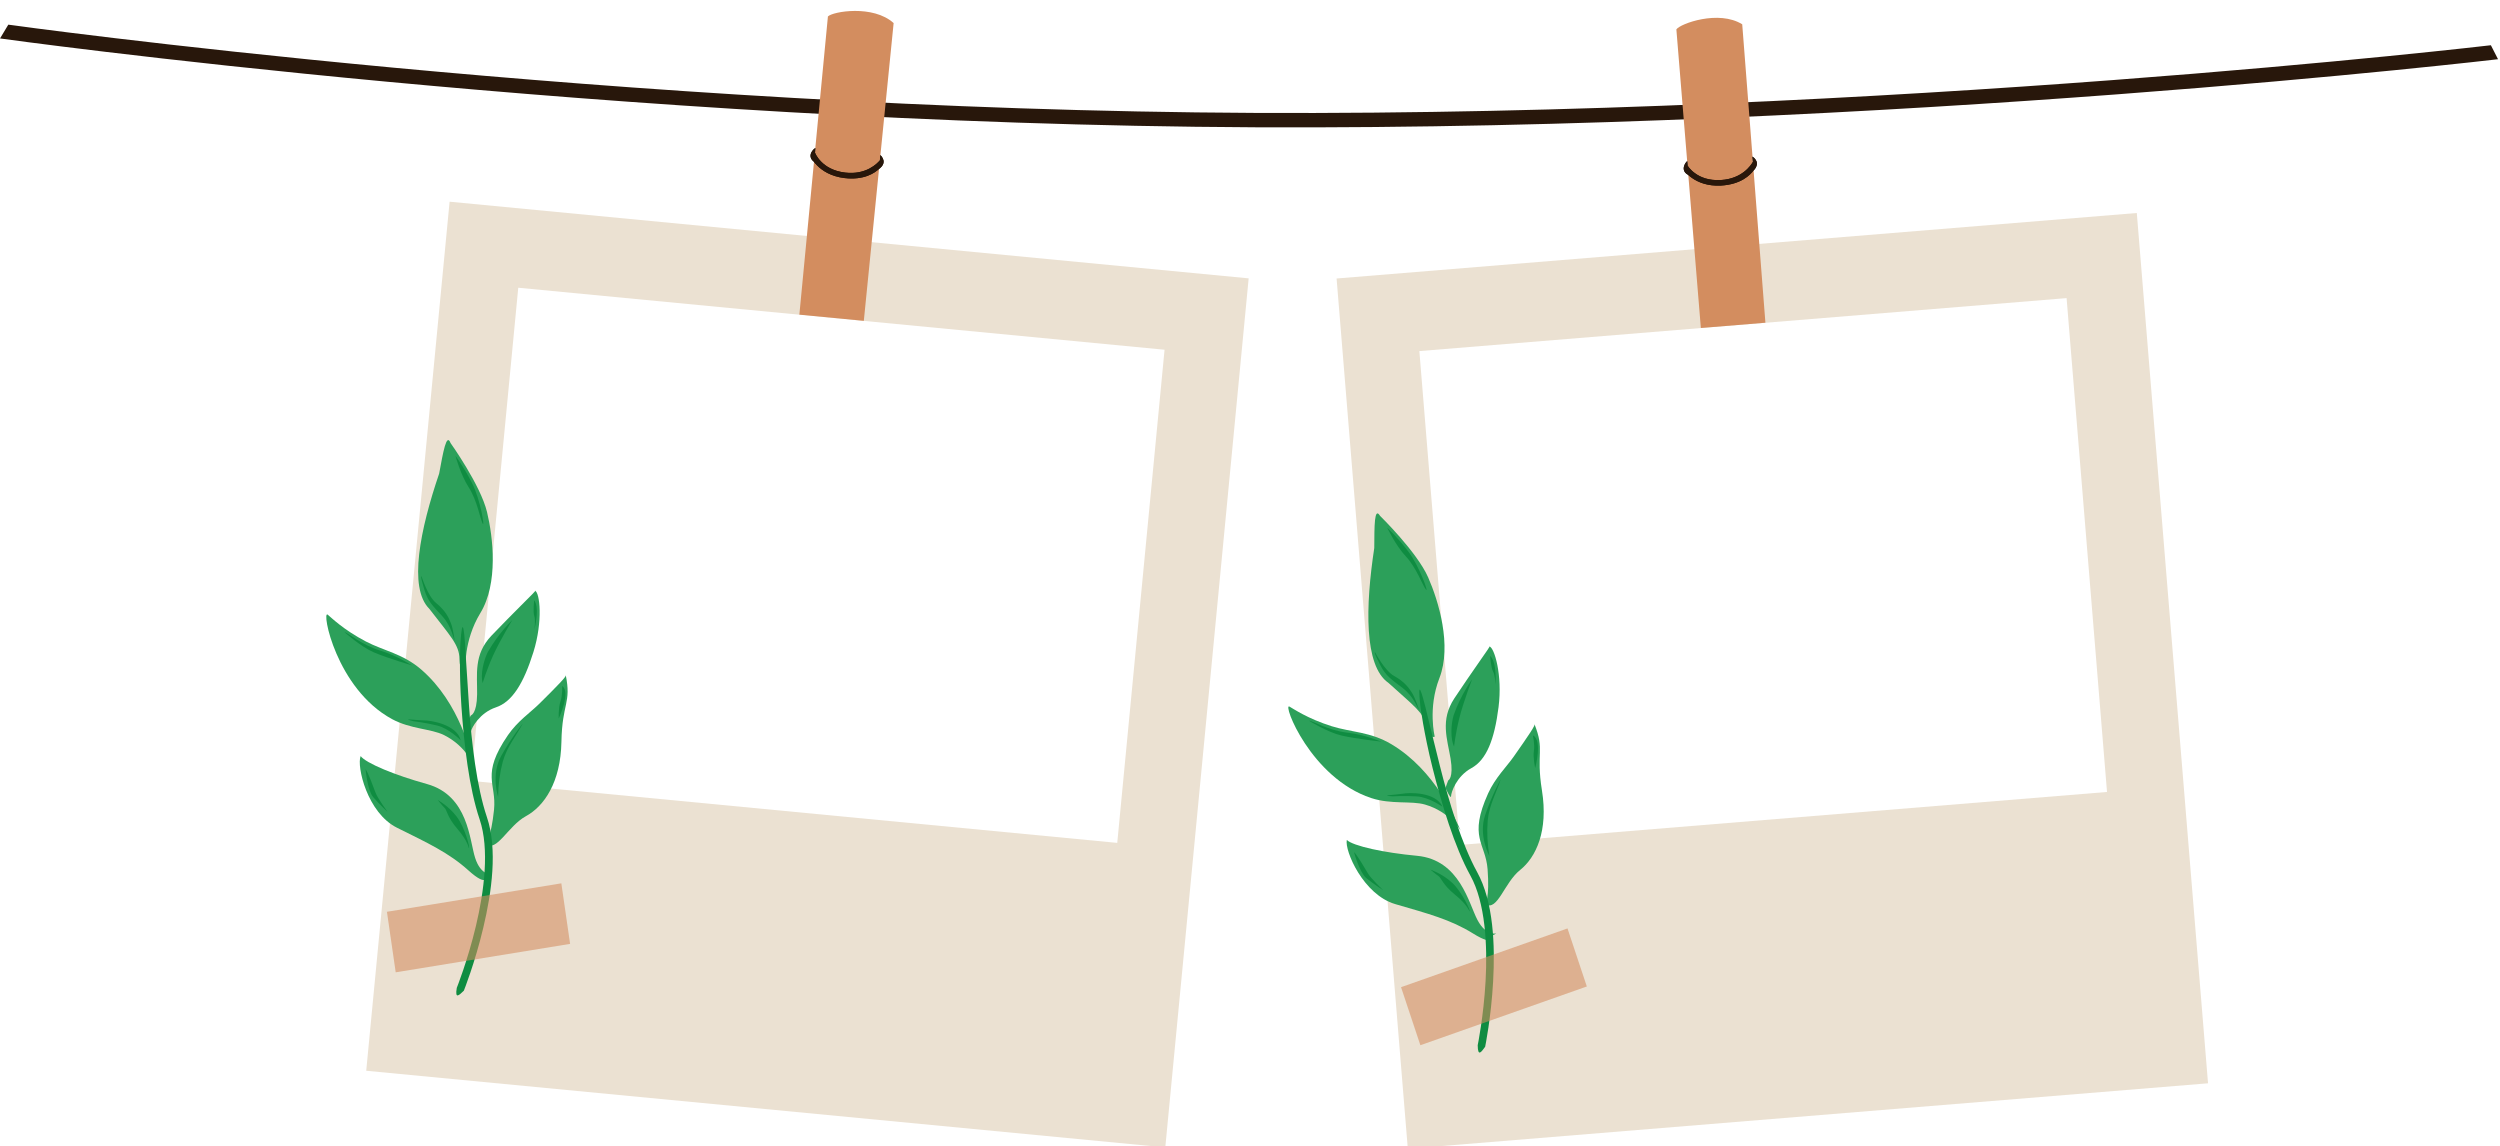 <?xml version="1.0" encoding="UTF-8" standalone="no"?><svg xmlns="http://www.w3.org/2000/svg" xmlns:xlink="http://www.w3.org/1999/xlink" fill="#000000" height="22.1" preserveAspectRatio="xMidYMid meet" version="1" viewBox="0.0 -0.2 48.2 22.1" width="48.2" zoomAndPan="magnify"><g><g><g id="change1_5"><path color="#000000" d="m 82.814,216.059 -0.167,0.278 c 0,0 12.397,1.732 25.316,1.792 12.913,0.06 25.062,-1.373 25.062,-1.373 L 132.881,216.474 c 0,0 -12.096,1.424 -24.913,1.365 -12.811,-0.059 -25.154,-1.78 -25.154,-1.78 z" fill="#28170b" transform="matrix(.956 0 0 .956 -79.01 -206.277)"/></g><g><g id="change2_1"><path d="m 99.192,225.505 v 17.607 h 16.189 v -17.607 z m 1.544,1.595 h 13.094 v 9.991 h -13.094 z" fill="#ebe1d2" transform="scale(.956) rotate(5.48 2369.773 -826.893)"/></g><g id="change3_1"><path d="m 101.325,238.929 c 0,0 -0.21,0.042 -0.357,-0.301 -0.148,-0.343 -0.254,-1.238 -1.109,-1.389 -0.34,-0.06 -0.647,-0.134 -0.887,-0.208 -0.262,-0.081 -0.443,-0.162 -0.498,-0.226 -0.065,0.212 0.243,1.13 0.868,1.369 0.64,0.245 1.086,0.4 1.516,0.719 0.43,0.319 0.378,0.076 0.378,0.076 z" fill="#2ca05a" transform="scale(.956) rotate(5.48 2369.773 -826.893)"/></g><g id="change3_2"><path d="m 101.154,238.326 c 0,0 0.097,-0.124 0.101,-0.7 0.003,-0.538 -0.34,-0.667 0.136,-1.525 0.169,-0.304 0.414,-0.503 0.574,-0.696 0.328,-0.395 0.511,-0.618 0.469,-0.624 0.173,0.56 -0.018,0.568 0.043,1.35 0.064,0.821 -0.227,1.332 -0.57,1.563 -0.343,0.232 -0.52,0.798 -0.753,0.632 z" fill="#2ca05a" transform="scale(.956) rotate(5.48 2369.773 -826.893)"/></g><g id="change3_3"><path d="m 100.778,236.809 c -0.084,-0.243 -0.409,-1.255 -1.251,-1.855 -0.401,-0.286 -0.79,-0.305 -1.169,-0.459 -0.479,-0.195 -0.749,-0.42 -0.818,-0.465 -0.139,-0.09 0.308,1.47 1.493,1.973 0.392,0.166 0.8,0.117 1.07,0.219 0.49,0.186 0.676,0.588 0.676,0.588 z" fill="#2ca05a" transform="scale(.956) rotate(5.48 2369.773 -826.893)"/></g><g id="change3_4"><path d="m 100.411,234.873 c 0,0 -0.096,-0.579 0.19,-1.168 0.308,-0.634 0.11,-1.549 -0.06,-2.042 -0.182,-0.529 -0.865,-1.315 -0.865,-1.315 -0.102,-0.204 -0.131,0.193 -0.17,0.635 -0.272,1.149 -0.404,2.351 0.063,2.734 0.467,0.5 0.673,0.664 0.702,0.951 0.027,0.259 0.14,0.205 0.14,0.205 z" fill="#2ca05a" transform="scale(.956) rotate(5.48 2369.773 -826.893)"/></g><g id="change3_5"><path d="m 100.609,235.776 c 0,0 0.117,-0.037 0.084,-0.436 -0.034,-0.399 -0.148,-0.79 0.173,-1.201 0.197,-0.251 0.387,-0.482 0.532,-0.658 0.19,-0.23 0.304,-0.366 0.258,-0.331 0.099,0.024 0.221,0.594 0.086,1.235 -0.137,0.65 -0.331,1.042 -0.647,1.182 -0.316,0.141 -0.447,0.456 -0.454,0.531 -0.007,0.074 -0.099,-0.176 -0.099,-0.176 z" fill="#2ca05a" transform="scale(.956) rotate(5.48 2369.773 -826.893)"/></g><g color="#000000"><path d="m 173.797,38.05 c 0,0 0.395,4.216 1.365,6.373 0.97,2.157 -0.232,6.28 -0.232,6.28" fill="none" transform="matrix(.527 .051 -.051 .527 -80.727 -16.769)"/><g id="change4_1"><path d="m 173.717,38.156 c 0,0 0.04,0.967 0.261,2.296 0.221,1.329 0.56,2.926 1.057,4.029 0.463,1.029 0.416,2.584 0.238,3.873 -0.178,1.289 -0.477,2.311 -0.477,2.311 -0.033,0.45 0.123,0.24 0.266,0.078 0,0 0.304,-1.04 0.484,-2.352 0.181,-1.311 0.25,-2.895 -0.258,-4.023 -0.474,-1.054 -0.818,-2.644 -1.037,-3.963 -0.219,-1.318 -0.352,-2.181 -0.352,-2.181 -0.085,-0.51 -0.21,-1.144 -0.182,-0.068 z" fill="#0f8c41" transform="matrix(.527 .051 -.051 .527 -80.727 -16.769)"/></g></g><g id="change4_3"><path d="m 100.832,234.462 c 0.169,-0.382 0.425,-0.681 0.425,-0.681 0,0 -0.213,0.442 -0.319,0.754 -0.106,0.312 -0.155,0.571 -0.155,0.571 -0.062,-0.154 -0.03,-0.452 0.048,-0.645 z" fill="#0f8c41" transform="scale(.956) rotate(5.48 2369.773 -826.893)"/></g><g id="change4_4"><path d="m 100.821,238.442 c 0,0 -0.032,-0.138 -0.263,-0.359 -0.231,-0.221 -0.245,-0.355 -0.299,-0.399 -0.055,-0.044 -0.153,-0.145 -0.153,-0.145 0,0 0.23,0.098 0.415,0.3 0.185,0.202 0.338,0.619 0.3,0.602 z" fill="#0f8c41" transform="scale(.956) rotate(5.48 2369.773 -826.893)"/></g><g id="change4_5"><path d="m 101.312,237.361 c 0,0 -0.19,-0.431 -0.017,-0.828 0.172,-0.396 0.373,-0.697 0.373,-0.697 -0.098,0.243 -0.278,0.504 -0.33,0.809 -0.038,0.225 -0.046,0.466 -0.026,0.716 z" fill="#0f8c41" transform="scale(.956) rotate(5.48 2369.773 -826.893)"/></g><g id="change4_6"><path d="m 102.385,235.01 c 0,0 0.027,0.18 -0.005,0.314 -0.032,0.133 -0.002,0.347 -0.002,0.347 0,0 0.199,-0.555 0.007,-0.661 z" fill="#0f8c41" transform="scale(.956) rotate(5.48 2369.773 -826.893)"/></g><g id="change4_7"><path d="m 101.657,233.342 c 0,0 -0.003,0.241 0.032,0.315 0.036,0.074 0.03,0.272 0.03,0.272 0,0 0.07,-0.448 -0.062,-0.587 z" fill="#0f8c41" transform="scale(.956) rotate(5.48 2369.773 -826.893)"/></g><g id="change4_8"><path d="m 100.452,236.296 c 0,0 -0.255,-0.215 -0.5,-0.251 -0.245,-0.036 -0.489,-0.041 -0.489,-0.041 -0.278,-0.043 0.052,-0.023 0.201,-0.036 0.15,-0.017 0.679,0.018 0.789,0.329 z" fill="#0f8c41" transform="scale(.956) rotate(5.48 2369.773 -826.893)"/></g><g id="change4_9"><path d="m 97.908,234.346 c 0,0 0.361,0.266 0.628,0.351 0.305,0.097 0.822,0.194 0.799,0.189 -0.034,-0.007 -0.309,-0.163 -0.672,-0.236 -0.388,-0.078 -0.676,-0.296 -0.754,-0.304 z" fill="#0f8c41" transform="scale(.956) rotate(5.48 2369.773 -826.893)"/></g><g id="change4_10"><path d="m 99.8,230.597 c 0,0 0.136,0.366 0.327,0.607 0.191,0.242 0.284,0.594 0.347,0.696 0.062,0.102 -0.091,-0.479 -0.29,-0.791 -0.204,-0.321 -0.384,-0.512 -0.384,-0.512 z" fill="#0f8c41" transform="scale(.956) rotate(5.48 2369.773 -826.893)"/></g><g id="change4_11"><path d="m 100.136,234.298 c -0.026,-0.021 -0.08,-0.265 -0.288,-0.453 -0.208,-0.188 -0.317,-0.267 -0.411,-0.491 -0.127,-0.302 -0.087,-0.275 -0.087,-0.275 0,0 0.161,0.386 0.344,0.508 0.198,0.132 0.279,0.263 0.336,0.377 0.057,0.114 0.107,0.334 0.107,0.334 z" fill="#0f8c41" transform="scale(.956) rotate(5.48 2369.773 -826.893)"/></g><g id="change4_12"><path d="m 98.598,237.06 c 0,0 0.078,0.421 0.205,0.544 0.128,0.123 0.32,0.273 0.32,0.273 0,0 -0.23,-0.262 -0.277,-0.36 -0.047,-0.098 -0.199,-0.412 -0.248,-0.456 z" fill="#0f8c41" transform="scale(.956) rotate(5.48 2369.773 -826.893)"/></g><g id="change5_1"><path d="M-258.58 39.56H-257.346V43.122H-258.58z" fill="#d38d5f" fill-opacity="0.572" transform="matrix(-.137 -.946 .944 -.154 -65.141 -219.978)"/></g><g id="change5_2"><path d="m 106.43,221.059 0.001,6.04 h 1.306 l 0.025,-6.035 c -0.447,-0.333 -1.245,-0.116 -1.332,-0.006 z" fill="#d38d5f" transform="scale(.956) rotate(5.48 2369.773 -826.893)"/></g><g id="change1_1"><path color="#000000" d="m 106.432,223.723 c -0.038,0.021 -0.162,0.172 -0.009,0.275 5.1e-4,3.4e-4 0.001,6.9e-4 0.002,0.001 0.017,0.019 0.04,0.041 0.072,0.068 0.116,0.098 0.303,0.196 0.575,0.203 0.401,0.009 0.602,-0.163 0.681,-0.254 v 0.001 c 7.5e-4,0.001 0.103,-0.085 0.069,-0.181 -0.022,-0.061 -0.068,-0.093 -0.073,-0.097 h -5.2e-4 l 0.002,0.106 v 5.1e-4 c -0.044,0.065 -0.245,0.323 -0.674,0.313 -0.246,-0.006 -0.406,-0.091 -0.505,-0.176 -0.1,-0.084 -0.136,-0.163 -0.136,-0.163 l -0.002,0.003 z" fill="#28170b" transform="scale(.956) rotate(5.48 2369.773 -826.893)"/></g><g id="change1_2"><path color="#000000" d="m 106.432,223.723 c -0.038,0.021 -0.162,0.172 -0.009,0.275 5.1e-4,3.4e-4 0.001,6.9e-4 0.002,0.001 0.017,0.019 0.04,0.041 0.072,0.068 0.116,0.098 0.303,0.196 0.575,0.203 0.401,0.009 0.602,-0.163 0.681,-0.254 v 0.001 c 7.5e-4,0.001 0.103,-0.085 0.069,-0.181 -0.022,-0.061 -0.068,-0.093 -0.073,-0.097 h -5.2e-4 l 0.002,0.106 v 5.1e-4 c -0.044,0.065 -0.245,0.323 -0.674,0.313 -0.246,-0.006 -0.406,-0.091 -0.505,-0.176 -0.1,-0.084 -0.136,-0.163 -0.136,-0.163 l -0.002,0.003 z" fill="#28170b" transform="scale(.956) rotate(5.48 2369.773 -826.893)"/></g></g><g><g><g><g id="change2_2"><path d="m 99.192,225.505 v 17.607 h 16.189 v -17.607 z m 1.544,1.595 h 13.094 v 9.991 h -13.094 z" fill="#ebe1d2" transform="matrix(.953 -.078 .078 .953 -86.35 -202)"/></g><g id="change3_6"><path d="m 101.325,238.929 c 0,0 -0.21,0.042 -0.357,-0.301 -0.148,-0.343 -0.254,-1.238 -1.109,-1.389 -0.34,-0.06 -0.647,-0.134 -0.887,-0.208 -0.262,-0.081 -0.443,-0.162 -0.498,-0.226 -0.065,0.212 0.243,1.13 0.868,1.369 0.64,0.245 1.086,0.4 1.516,0.719 0.43,0.319 0.378,0.076 0.378,0.076 z" fill="#2ca05a" transform="matrix(.953 -.078 .078 .953 -86.35 -202)"/></g><g id="change3_7"><path d="m 101.154,238.326 c 0,0 0.097,-0.124 0.101,-0.7 0.003,-0.538 -0.34,-0.667 0.136,-1.525 0.169,-0.304 0.414,-0.503 0.574,-0.696 0.328,-0.395 0.511,-0.618 0.469,-0.624 0.173,0.56 -0.018,0.568 0.043,1.35 0.064,0.821 -0.227,1.332 -0.57,1.563 -0.343,0.232 -0.52,0.798 -0.753,0.632 z" fill="#2ca05a" transform="matrix(.953 -.078 .078 .953 -86.35 -202)"/></g><g id="change3_8"><path d="m 100.778,236.809 c -0.084,-0.243 -0.409,-1.255 -1.251,-1.855 -0.401,-0.286 -0.79,-0.305 -1.169,-0.459 -0.479,-0.195 -0.749,-0.42 -0.818,-0.465 -0.139,-0.09 0.308,1.47 1.493,1.973 0.392,0.166 0.8,0.117 1.07,0.219 0.49,0.186 0.676,0.588 0.676,0.588 z" fill="#2ca05a" transform="matrix(.953 -.078 .078 .953 -86.35 -202)"/></g><g id="change3_9"><path d="m 100.411,234.873 c 0,0 -0.096,-0.579 0.19,-1.168 0.308,-0.634 0.11,-1.549 -0.06,-2.042 -0.182,-0.529 -0.865,-1.315 -0.865,-1.315 -0.102,-0.204 -0.131,0.193 -0.17,0.635 -0.272,1.149 -0.404,2.351 0.063,2.734 0.467,0.5 0.673,0.664 0.702,0.951 0.027,0.259 0.14,0.205 0.14,0.205 z" fill="#2ca05a" transform="matrix(.953 -.078 .078 .953 -86.35 -202)"/></g><g id="change3_10"><path d="m 100.609,235.776 c 0,0 0.117,-0.037 0.084,-0.436 -0.034,-0.399 -0.148,-0.79 0.173,-1.201 0.197,-0.251 0.387,-0.482 0.532,-0.658 0.19,-0.23 0.304,-0.366 0.258,-0.331 0.099,0.024 0.221,0.594 0.086,1.235 -0.137,0.65 -0.331,1.042 -0.647,1.182 -0.316,0.141 -0.447,0.456 -0.454,0.531 -0.007,0.074 -0.099,-0.176 -0.099,-0.176 z" fill="#2ca05a" transform="matrix(.953 -.078 .078 .953 -86.35 -202)"/></g><g color="#000000"><path d="m 173.797,38.05 c 0,0 0.395,4.216 1.365,6.373 0.97,2.157 -0.232,6.28 -0.232,6.28" fill="none" transform="matrix(.527 -.043 .043 .527 -65.806 .768)"/><g id="change4_2"><path d="m 173.717,38.156 c 0,0 0.04,0.967 0.261,2.296 0.221,1.329 0.56,2.926 1.057,4.029 0.463,1.029 0.416,2.584 0.238,3.873 -0.178,1.289 -0.477,2.311 -0.477,2.311 -0.033,0.45 0.123,0.24 0.266,0.078 0,0 0.304,-1.04 0.484,-2.352 0.181,-1.311 0.25,-2.895 -0.258,-4.023 -0.474,-1.054 -0.818,-2.644 -1.037,-3.963 -0.219,-1.318 -0.352,-2.181 -0.352,-2.181 -0.085,-0.51 -0.21,-1.144 -0.182,-0.068 z" fill="#0f8c41" transform="matrix(.527 -.043 .043 .527 -65.806 .768)"/></g></g><g id="change4_13"><path d="m 100.832,234.462 c 0.169,-0.382 0.425,-0.681 0.425,-0.681 0,0 -0.213,0.442 -0.319,0.754 -0.106,0.312 -0.155,0.571 -0.155,0.571 -0.062,-0.154 -0.03,-0.452 0.048,-0.645 z" fill="#0f8c41" transform="matrix(.953 -.078 .078 .953 -86.35 -202)"/></g><g id="change4_14"><path d="m 100.821,238.442 c 0,0 -0.032,-0.138 -0.263,-0.359 -0.231,-0.221 -0.245,-0.355 -0.299,-0.399 -0.055,-0.044 -0.153,-0.145 -0.153,-0.145 0,0 0.23,0.098 0.415,0.3 0.185,0.202 0.338,0.619 0.3,0.602 z" fill="#0f8c41" transform="matrix(.953 -.078 .078 .953 -86.35 -202)"/></g><g id="change4_15"><path d="m 101.312,237.361 c 0,0 -0.19,-0.431 -0.017,-0.828 0.172,-0.396 0.373,-0.697 0.373,-0.697 -0.098,0.243 -0.278,0.504 -0.33,0.809 -0.038,0.225 -0.046,0.466 -0.026,0.716 z" fill="#0f8c41" transform="matrix(.953 -.078 .078 .953 -86.35 -202)"/></g><g id="change4_16"><path d="m 102.385,235.01 c 0,0 0.027,0.18 -0.005,0.314 -0.032,0.133 -0.002,0.347 -0.002,0.347 0,0 0.199,-0.555 0.007,-0.661 z" fill="#0f8c41" transform="matrix(.953 -.078 .078 .953 -86.35 -202)"/></g><g id="change4_17"><path d="m 101.657,233.342 c 0,0 -0.003,0.241 0.032,0.315 0.036,0.074 0.03,0.272 0.03,0.272 0,0 0.07,-0.448 -0.062,-0.587 z" fill="#0f8c41" transform="matrix(.953 -.078 .078 .953 -86.35 -202)"/></g><g id="change4_18"><path d="m 100.452,236.296 c 0,0 -0.255,-0.215 -0.5,-0.251 -0.245,-0.036 -0.489,-0.041 -0.489,-0.041 -0.278,-0.043 0.052,-0.023 0.201,-0.036 0.15,-0.017 0.679,0.018 0.789,0.329 z" fill="#0f8c41" transform="matrix(.953 -.078 .078 .953 -86.35 -202)"/></g><g id="change4_19"><path d="m 97.908,234.346 c 0,0 0.361,0.266 0.628,0.351 0.305,0.097 0.822,0.194 0.799,0.189 -0.034,-0.007 -0.309,-0.163 -0.672,-0.236 -0.388,-0.078 -0.676,-0.296 -0.754,-0.304 z" fill="#0f8c41" transform="matrix(.953 -.078 .078 .953 -86.35 -202)"/></g><g id="change4_20"><path d="m 99.8,230.597 c 0,0 0.136,0.366 0.327,0.607 0.191,0.242 0.284,0.594 0.347,0.696 0.062,0.102 -0.091,-0.479 -0.29,-0.791 -0.204,-0.321 -0.384,-0.512 -0.384,-0.512 z" fill="#0f8c41" transform="matrix(.953 -.078 .078 .953 -86.35 -202)"/></g><g id="change4_21"><path d="m 100.136,234.298 c -0.026,-0.021 -0.08,-0.265 -0.288,-0.453 -0.208,-0.188 -0.317,-0.267 -0.411,-0.491 -0.127,-0.302 -0.087,-0.275 -0.087,-0.275 0,0 0.161,0.386 0.344,0.508 0.198,0.132 0.279,0.263 0.336,0.377 0.057,0.114 0.107,0.334 0.107,0.334 z" fill="#0f8c41" transform="matrix(.953 -.078 .078 .953 -86.35 -202)"/></g><g id="change4_22"><path d="m 98.598,237.06 c 0,0 0.078,0.421 0.205,0.544 0.128,0.123 0.32,0.273 0.32,0.273 0,0 -0.23,-0.262 -0.277,-0.36 -0.047,-0.098 -0.199,-0.412 -0.248,-0.456 z" fill="#0f8c41" transform="matrix(.953 -.078 .078 .953 -86.35 -202)"/></g><g id="change5_3"><path d="M-258.58 39.56H-257.346V43.122H-258.58z" fill="#d38d5f" fill-opacity="0.572" transform="matrix(-.302 -.907 .901 -.318 -86.35 -202)"/></g><g id="change5_4"><path d="m 106.43,221.059 0.001,6.04 h 1.306 l 0.025,-6.035 c -0.447,-0.333 -1.245,-0.116 -1.332,-0.006 z" fill="#d38d5f" transform="matrix(.953 -.078 .078 .953 -86.35 -202)"/></g><g id="change1_3"><path color="#000000" d="m 106.432,223.723 c -0.038,0.021 -0.162,0.172 -0.009,0.275 5.1e-4,3.4e-4 0.001,6.9e-4 0.002,0.001 0.017,0.019 0.04,0.041 0.072,0.068 0.116,0.098 0.303,0.196 0.575,0.203 0.401,0.009 0.602,-0.163 0.681,-0.254 v 0.001 c 7.5e-4,0.001 0.103,-0.085 0.069,-0.181 -0.022,-0.061 -0.068,-0.093 -0.073,-0.097 h -5.2e-4 l 0.002,0.106 v 5.1e-4 c -0.044,0.065 -0.245,0.323 -0.674,0.313 -0.246,-0.006 -0.406,-0.091 -0.505,-0.176 -0.1,-0.084 -0.136,-0.163 -0.136,-0.163 l -0.002,0.003 z" fill="#28170b" transform="matrix(.953 -.078 .078 .953 -86.35 -202)"/></g><g id="change1_4"><path color="#000000" d="m 106.432,223.723 c -0.038,0.021 -0.162,0.172 -0.009,0.275 5.1e-4,3.4e-4 0.001,6.9e-4 0.002,0.001 0.017,0.019 0.04,0.041 0.072,0.068 0.116,0.098 0.303,0.196 0.575,0.203 0.401,0.009 0.602,-0.163 0.681,-0.254 v 0.001 c 7.5e-4,0.001 0.103,-0.085 0.069,-0.181 -0.022,-0.061 -0.068,-0.093 -0.073,-0.097 h -5.2e-4 l 0.002,0.106 v 5.1e-4 c -0.044,0.065 -0.245,0.323 -0.674,0.313 -0.246,-0.006 -0.406,-0.091 -0.505,-0.176 -0.1,-0.084 -0.136,-0.163 -0.136,-0.163 l -0.002,0.003 z" fill="#28170b" transform="matrix(.953 -.078 .078 .953 -86.35 -202)"/></g></g></g></g></g></g></svg>